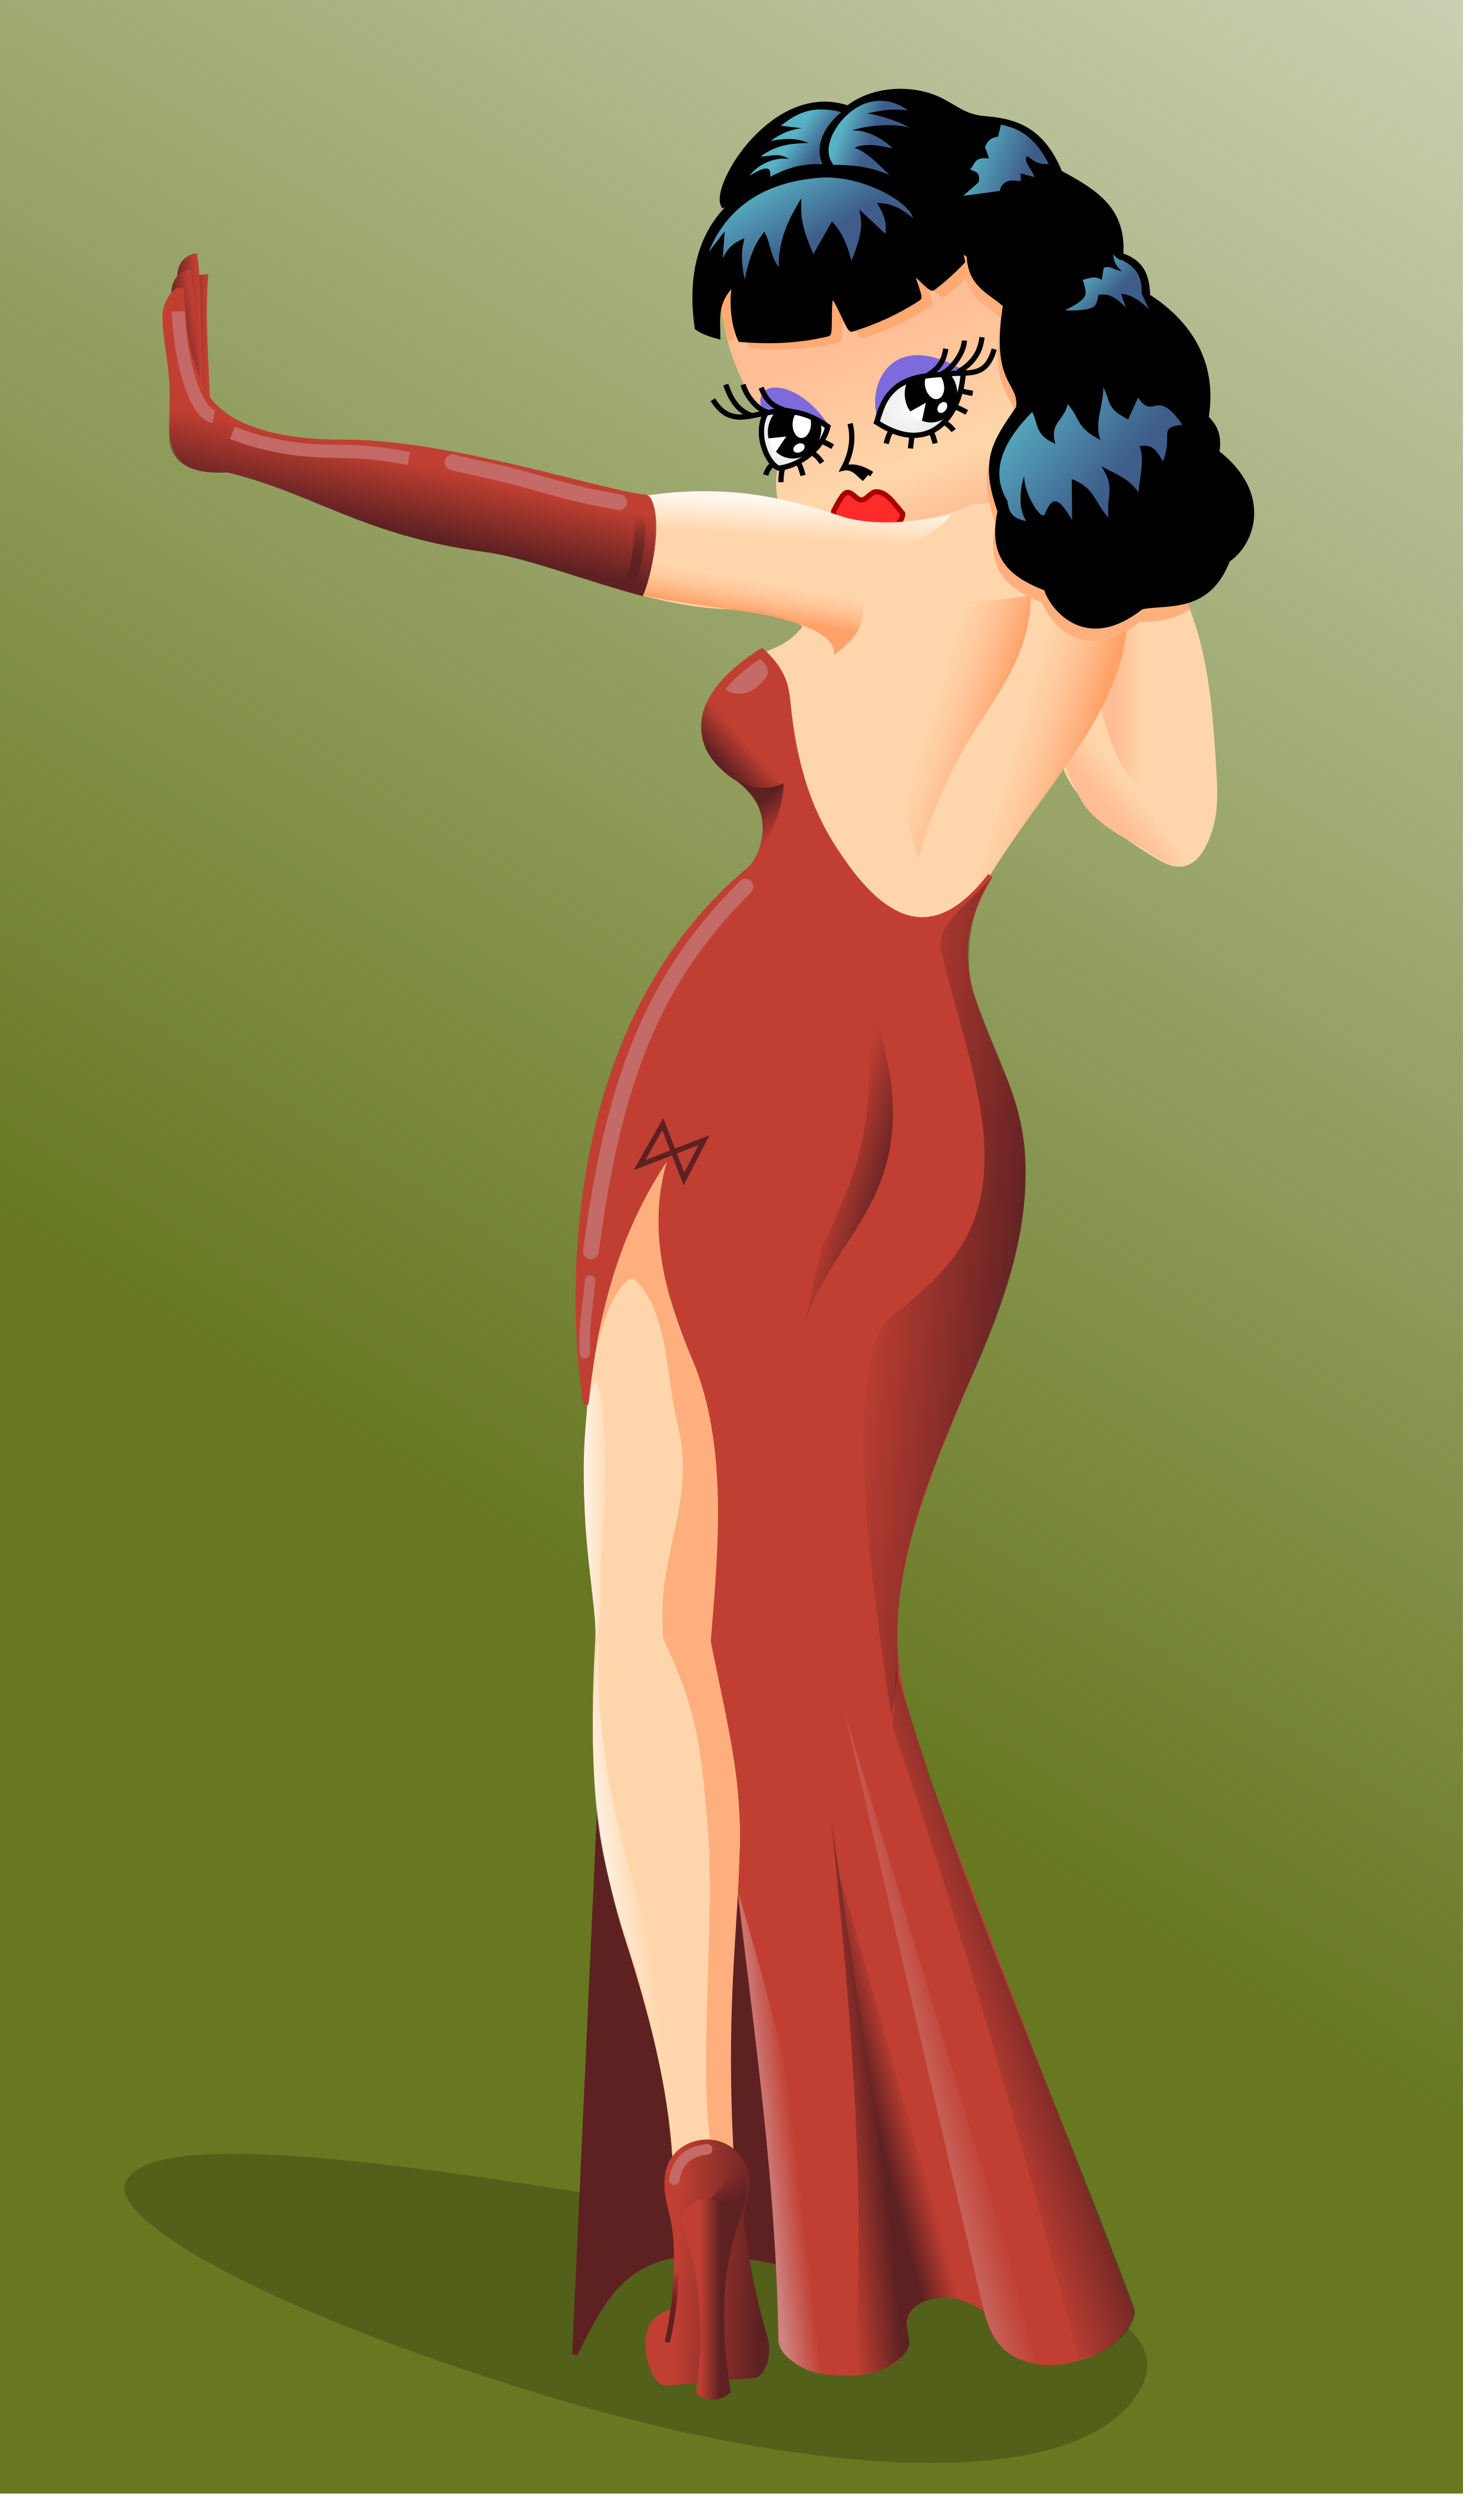 ﻿<?xml version="1.0" encoding="UTF-8" standalone="no"?>
<!-- Created with Inkscape (http://www.inkscape.org/) -->
<svg:svg
   xmlns:svg="http://www.w3.org/2000/svg"
   xmlns="http://www.w3.org/2000/svg"
   xmlns:xlink="http://www.w3.org/1999/xlink"
   xmlns:inkscape="http://www.inkscape.org/namespaces/inkscape"
   xmlns:dc="http://purl.org/dc/elements/1.1/"
   xmlns:cc="http://creativecommons.org/ns#"
   xmlns:rdf="http://www.w3.org/1999/02/22-rdf-syntax-ns#"
   version="1.0"
   width="100%"
   height="100%"
   viewBox="0 0 280 475" preserveAspectRatio="xMidYMid meet"
   id="svgDocument">
  <svg:defs
     id="defs4">
    <svg:linearGradient
       id="linearGradient3361">
      <svg:stop
         id="stop3363"
         style="stop-color:#677821;stop-opacity:1"
         offset="0" />
      <svg:stop
         id="stop3365"
         style="stop-color:#677821;stop-opacity:0"
         offset="1" />
    </svg:linearGradient>
    <svg:linearGradient
       id="linearGradient4010">
      <svg:stop
         id="stop4012"
         style="stop-color:#ffffff;stop-opacity:1"
         offset="0" />
      <svg:stop
         id="stop4014"
         style="stop-color:#e6e6e6;stop-opacity:1"
         offset="1" />
    </svg:linearGradient>
    <svg:linearGradient
       id="linearGradient3936">
      <svg:stop
         id="stop3938"
         style="stop-color:#3e5d8a;stop-opacity:1"
         offset="0" />
      <svg:stop
         id="stop3940"
         style="stop-color:#57b2c5;stop-opacity:1"
         offset="1" />
    </svg:linearGradient>
    <svg:linearGradient
       id="linearGradient3901">
      <svg:stop
         id="stop3903"
         style="stop-color:#ffbd94;stop-opacity:1"
         offset="0" />
      <svg:stop
         id="stop3909"
         style="stop-color:#ffd7ab;stop-opacity:1"
         offset="0.293" />
      <svg:stop
         id="stop3905"
         style="stop-color:#ffbd94;stop-opacity:1"
         offset="1" />
    </svg:linearGradient>
    <svg:linearGradient
       id="linearGradient3816">
      <svg:stop
         id="stop3818"
         style="stop-color:#fff7ef;stop-opacity:1"
         offset="0" />
      <svg:stop
         id="stop3820"
         style="stop-color:#fff7ef;stop-opacity:0"
         offset="1" />
    </svg:linearGradient>
    <svg:linearGradient
       id="linearGradient3796">
      <svg:stop
         id="stop3798"
         style="stop-color:#fff7ef;stop-opacity:1"
         offset="0" />
      <svg:stop
         id="stop3800"
         style="stop-color:#fff7ef;stop-opacity:0"
         offset="1" />
    </svg:linearGradient>
    <svg:linearGradient
       id="linearGradient3764">
      <svg:stop
         id="stop3766"
         style="stop-color:#5e2122;stop-opacity:1"
         offset="0" />
      <svg:stop
         id="stop3768"
         style="stop-color:#5e2122;stop-opacity:0"
         offset="1" />
    </svg:linearGradient>
    <svg:linearGradient
       id="linearGradient3746">
      <svg:stop
         id="stop3748"
         style="stop-color:#5e2122;stop-opacity:1"
         offset="0" />
      <svg:stop
         id="stop3750"
         style="stop-color:#000000;stop-opacity:0"
         offset="1" />
    </svg:linearGradient>
    <svg:linearGradient
       id="linearGradient3694">
      <svg:stop
         id="stop3696"
         style="stop-color:#5e2122;stop-opacity:1"
         offset="0" />
      <svg:stop
         id="stop3698"
         style="stop-color:#c03f32;stop-opacity:1"
         offset="1" />
    </svg:linearGradient>
    <svg:linearGradient
       id="linearGradient3618">
      <svg:stop
         id="stop3620"
         style="stop-color:#ffa269;stop-opacity:1"
         offset="0" />
      <svg:stop
         id="stop3622"
         style="stop-color:#ffbd94;stop-opacity:0"
         offset="1" />
    </svg:linearGradient>
    <svg:linearGradient
       id="linearGradient3610">
      <svg:stop
         id="stop3612"
         style="stop-color:#5e2122;stop-opacity:1"
         offset="0" />
      <svg:stop
         id="stop3614"
         style="stop-color:#5e2122;stop-opacity:0"
         offset="1" />
    </svg:linearGradient>
    <svg:linearGradient
       id="linearGradient3592">
      <svg:stop
         id="stop3594"
         style="stop-color:#5e2122;stop-opacity:1"
         offset="0" />
      <svg:stop
         id="stop3596"
         style="stop-color:#5e2122;stop-opacity:0"
         offset="1" />
    </svg:linearGradient>
    <svg:linearGradient
       id="linearGradient3584">
      <svg:stop
         id="stop3586"
         style="stop-color:#5e2122;stop-opacity:1"
         offset="0" />
      <svg:stop
         id="stop3588"
         style="stop-color:#5e2122;stop-opacity:0"
         offset="1" />
    </svg:linearGradient>
    <svg:linearGradient
       id="linearGradient3566">
      <svg:stop
         id="stop3568"
         style="stop-color:#5e2122;stop-opacity:1"
         offset="0" />
      <svg:stop
         id="stop3570"
         style="stop-color:#5e2122;stop-opacity:0"
         offset="1" />
    </svg:linearGradient>
    <svg:linearGradient
       id="linearGradient3494">
      <svg:stop
         id="stop3496"
         style="stop-color:#ffbd94;stop-opacity:1"
         offset="0" />
      <svg:stop
         id="stop3498"
         style="stop-color:#ffbd94;stop-opacity:0"
         offset="1" />
    </svg:linearGradient>
    <svg:linearGradient
       id="linearGradient3484">
      <svg:stop
         id="stop3486"
         style="stop-color:#ffbd94;stop-opacity:1"
         offset="0" />
      <svg:stop
         id="stop3488"
         style="stop-color:#ffbd94;stop-opacity:0"
         offset="1" />
    </svg:linearGradient>
    <svg:linearGradient
       id="linearGradient3395">
      <svg:stop
         id="stop3397"
         style="stop-color:#5e2122;stop-opacity:1"
         offset="0" />
      <svg:stop
         id="stop3399"
         style="stop-color:#5e2122;stop-opacity:0"
         offset="1" />
    </svg:linearGradient>
    <svg:linearGradient
       id="linearGradient3385">
      <svg:stop
         id="stop3387"
         style="stop-color:#5e2122;stop-opacity:1"
         offset="0" />
      <svg:stop
         id="stop3389"
         style="stop-color:#5e2122;stop-opacity:0"
         offset="1" />
    </svg:linearGradient>
    <svg:linearGradient
       id="linearGradient3367">
      <svg:stop
         id="stop3369"
         style="stop-color:#5e2122;stop-opacity:1"
         offset="0" />
      <svg:stop
         id="stop3371"
         style="stop-color:#5e2122;stop-opacity:0"
         offset="1" />
    </svg:linearGradient>
    <svg:linearGradient
       id="linearGradient3357">
      <svg:stop
         id="stop3359"
         style="stop-color:#fff7ef;stop-opacity:1"
         offset="0" />
      <svg:stop
         id="stop3361"
         style="stop-color:#fff7ef;stop-opacity:0"
         offset="1" />
    </svg:linearGradient>
    <svg:linearGradient
       id="linearGradient3325">
      <svg:stop
         id="stop3327"
         style="stop-color:#ce817f;stop-opacity:1"
         offset="0" />
      <svg:stop
         id="stop3329"
         style="stop-color:#ce817f;stop-opacity:0"
         offset="1" />
    </svg:linearGradient>
    <svg:linearGradient
       id="linearGradient3317">
      <svg:stop
         id="stop3319"
         style="stop-color:#5e2122;stop-opacity:1"
         offset="0" />
      <svg:stop
         id="stop3321"
         style="stop-color:#5e2122;stop-opacity:0"
         offset="1" />
    </svg:linearGradient>
    <svg:linearGradient
       id="linearGradient3309">
      <svg:stop
         id="stop3311"
         style="stop-color:#5e2122;stop-opacity:1"
         offset="0" />
      <svg:stop
         id="stop3313"
         style="stop-color:#5e2122;stop-opacity:0"
         offset="1" />
    </svg:linearGradient>
    <svg:linearGradient
       id="linearGradient3277">
      <svg:stop
         id="stop3279"
         style="stop-color:#ce817f;stop-opacity:1"
         offset="0" />
      <svg:stop
         id="stop3281"
         style="stop-color:#ce817f;stop-opacity:0"
         offset="1" />
    </svg:linearGradient>
    <svg:linearGradient
       x1="124.465"
       y1="430.204"
       x2="118.134"
       y2="429.472"
       id="linearGradient3283"
       xlink:href="#linearGradient3277"
       gradientUnits="userSpaceOnUse"
       gradientTransform="matrix(-1,0,0,1,272.087,0)" />
    <svg:linearGradient
       x1="103.707"
       y1="410.776"
       x2="112.689"
       y2="411.655"
       id="linearGradient3315"
       xlink:href="#linearGradient3309"
       gradientUnits="userSpaceOnUse"
       gradientTransform="matrix(-1,0,0,1,272.087,0)" />
    <svg:linearGradient
       x1="103.681"
       y1="416.008"
       x2="96.99"
       y2="414.25"
       id="linearGradient3323"
       xlink:href="#linearGradient3317"
       gradientUnits="userSpaceOnUse"
       gradientTransform="matrix(-1,0,0,1,272.087,0)" />
    <svg:linearGradient
       x1="104.084"
       y1="394.442"
       x2="91.046"
       y2="391.073"
       id="linearGradient3331"
       xlink:href="#linearGradient3325"
       gradientUnits="userSpaceOnUse"
       gradientTransform="matrix(-1,0,0,1,272.087,0)" />
    <svg:linearGradient
       x1="133.895"
       y1="126.048"
       x2="132.723"
       y2="119.42"
       id="linearGradient3347"
       xlink:href="#linearGradient3618"
       gradientUnits="userSpaceOnUse"
       gradientTransform="matrix(-1,0,0,1,272.087,0)" />
    <svg:linearGradient
       x1="122.468"
       y1="105.727"
       x2="122.908"
       y2="112.595"
       id="linearGradient3363"
       xlink:href="#linearGradient3357"
       gradientUnits="userSpaceOnUse"
       gradientTransform="matrix(-1,0,0,1,272.087,0)" />
    <svg:linearGradient
       x1="191.859"
       y1="112.06"
       x2="188.905"
       y2="99.022"
       id="linearGradient3373"
       xlink:href="#linearGradient3367"
       gradientUnits="userSpaceOnUse"
       gradientTransform="matrix(-1,0,0,1,272.087,0)" />
    <svg:linearGradient
       x1="134.57"
       y1="154.846"
       x2="129.807"
       y2="150.565"
       id="linearGradient3391"
       xlink:href="#linearGradient3385"
       gradientUnits="userSpaceOnUse"
       gradientTransform="matrix(-1,0,0,1,272.087,0)" />
    <svg:linearGradient
       x1="125.764"
       y1="162.597"
       x2="121.306"
       y2="168.187"
       id="linearGradient3401"
       xlink:href="#linearGradient3395"
       gradientUnits="userSpaceOnUse"
       gradientTransform="matrix(-1,0,0,1,272.087,0)" />
    <svg:filter
       id="filter3413">
      <svg:feGaussianBlur
         inkscape:collect="always"
         stdDeviation="0.362"
         id="feGaussianBlur3415" />
    </svg:filter>
    <svg:filter
       id="filter3428">
      <svg:feGaussianBlur
         inkscape:collect="always"
         stdDeviation="0.501"
         id="feGaussianBlur3430" />
    </svg:filter>
    <svg:linearGradient
       x1="58.671"
       y1="146.667"
       x2="53.177"
       y2="146.667"
       id="linearGradient3490"
       xlink:href="#linearGradient3484"
       gradientUnits="userSpaceOnUse"
       gradientTransform="matrix(-1,0,0,1,272.087,0)" />
    <svg:linearGradient
       x1="65.638"
       y1="157.916"
       x2="60.502"
       y2="153.663"
       id="linearGradient3500"
       xlink:href="#linearGradient3494"
       gradientUnits="userSpaceOnUse"
       gradientTransform="matrix(-1,0,0,1,272.087,0)" />
    <svg:filter
       id="filter3510"
       x="-0.101"
       width="1.202"
       y="-0.043"
       height="1.085">
      <svg:feGaussianBlur
         inkscape:collect="always"
         stdDeviation="0.888"
         id="feGaussianBlur3512" />
    </svg:filter>
    <svg:linearGradient
       x1="148.235"
       y1="117.385"
       x2="146.806"
       y2="108.407"
       id="linearGradient3572"
       xlink:href="#linearGradient3566"
       gradientUnits="userSpaceOnUse"
       gradientTransform="matrix(-1,0,0,1,270.934,-0.144)" />
    <svg:linearGradient
       x1="72.068"
       y1="381.276"
       x2="90.46"
       y2="387.209"
       id="linearGradient3590"
       xlink:href="#linearGradient3584"
       gradientUnits="userSpaceOnUse"
       gradientTransform="matrix(-1,0,0,1,272.087,0)" />
    <svg:linearGradient
       x1="76.132"
       y1="259.494"
       x2="106.563"
       y2="256.527"
       id="linearGradient3598"
       xlink:href="#linearGradient3592"
       gradientUnits="userSpaceOnUse"
       gradientTransform="matrix(-1,0,0,1,272.087,0)" />
    <svg:linearGradient
       x1="100.969"
       y1="240.203"
       x2="111.408"
       y2="237.237"
       id="linearGradient3616"
       xlink:href="#linearGradient3610"
       gradientUnits="userSpaceOnUse"
       gradientTransform="matrix(-1,0,0,1,272.087,-6.592)" />
    <svg:linearGradient
       x1="65.432"
       y1="157.551"
       x2="79.363"
       y2="153.441"
       id="linearGradient3624"
       xlink:href="#linearGradient3618"
       gradientUnits="userSpaceOnUse"
       gradientTransform="matrix(-1,0,0,1,272.087,0)" />
    <svg:linearGradient
       x1="81.45"
       y1="149.304"
       x2="94.305"
       y2="145.349"
       id="linearGradient3632"
       xlink:href="#linearGradient3618"
       gradientUnits="userSpaceOnUse" />
    <svg:filter
       id="filter3690"
       x="-0.433"
       width="1.865"
       y="-0.07"
       height="1.139">
      <svg:feGaussianBlur
         inkscape:collect="always"
         stdDeviation="0.458"
         id="feGaussianBlur3692" />
    </svg:filter>
    <svg:linearGradient
       x1="126.058"
       y1="442.246"
       x2="142.185"
       y2="441.669"
       id="linearGradient3710"
       xlink:href="#linearGradient3694"
       gradientUnits="userSpaceOnUse"
       gradientTransform="matrix(-1,0,0,1,272.087,0)" />
    <svg:linearGradient
       x1="126.058"
       y1="442.246"
       x2="142.185"
       y2="441.669"
       id="linearGradient3718"
       xlink:href="#linearGradient3694"
       gradientUnits="userSpaceOnUse"
       gradientTransform="matrix(-1,0,0,1,272.087,0)" />
    <svg:linearGradient
       x1="133.804"
       y1="447.282"
       x2="137.603"
       y2="447.282"
       id="linearGradient3734"
       xlink:href="#linearGradient3694"
       gradientUnits="userSpaceOnUse"
       gradientTransform="matrix(-1,0,0,1,272.087,0)" />
    <svg:linearGradient
       x1="133.804"
       y1="447.282"
       x2="137.603"
       y2="447.282"
       id="linearGradient3742"
       xlink:href="#linearGradient3694"
       gradientUnits="userSpaceOnUse"
       gradientTransform="matrix(-1,0,0,1,272.087,0)" />
    <svg:linearGradient
       x1="143.013"
       y1="451.118"
       x2="141.648"
       y2="442.036"
       id="linearGradient3752"
       xlink:href="#linearGradient3746"
       gradientUnits="userSpaceOnUse"
       gradientTransform="matrix(-1,0,0,1,272.087,0)" />
    <svg:linearGradient
       x1="130.267"
       y1="428.58"
       x2="132.04"
       y2="423.583"
       id="linearGradient3770"
       xlink:href="#linearGradient3764"
       gradientUnits="userSpaceOnUse"
       gradientTransform="matrix(-1,0,0,1,272.087,0)" />
    <svg:filter
       id="filter3774">
      <svg:feGaussianBlur
         inkscape:collect="always"
         stdDeviation="0.135"
         id="feGaussianBlur3776" />
    </svg:filter>
    <svg:linearGradient
       x1="158.016"
       y1="364.868"
       x2="149.003"
       y2="363.727"
       id="linearGradient3802"
       xlink:href="#linearGradient3796"
       gradientUnits="userSpaceOnUse"
       gradientTransform="matrix(-1,0,0,1,272.087,0)" />
    <svg:linearGradient
       x1="160.432"
       y1="300.128"
       x2="154.44"
       y2="300.128"
       id="linearGradient3822"
       xlink:href="#linearGradient3816"
       gradientUnits="userSpaceOnUse"
       gradientTransform="matrix(-1,0,0,1,272.087,0)" />
    <svg:linearGradient
       x1="97.306"
       y1="111.939"
       x2="111.288"
       y2="75.505"
       id="linearGradient3917"
       xlink:href="#linearGradient3901"
       gradientUnits="userSpaceOnUse"
       gradientTransform="matrix(-1,0,0,1,272.087,0)" />
    <svg:linearGradient
       x1="117.23"
       y1="55.227"
       x2="124.962"
       y2="42.69"
       id="linearGradient3950"
       xlink:href="#linearGradient3936"
       gradientUnits="userSpaceOnUse"
       gradientTransform="matrix(-1,0,0,1,272.279,1.474)" />
    <svg:linearGradient
       x1="59.31"
       y1="103.211"
       x2="79.148"
       y2="86.776"
       id="linearGradient3960"
       xlink:href="#linearGradient3936"
       gradientUnits="userSpaceOnUse"
       gradientTransform="matrix(-0.931,0,0,0.931,267.133,6.731)" />
    <svg:linearGradient
       x1="61.222"
       y1="69.528"
       x2="68.474"
       y2="62.88"
       id="linearGradient3972"
       xlink:href="#linearGradient3936"
       gradientUnits="userSpaceOnUse"
       gradientTransform="matrix(-0.799,0,0,0.799,260.748,12.487)" />
    <svg:linearGradient
       x1="75.006"
       y1="43.932"
       x2="88.34"
       y2="39.175"
       id="linearGradient3974"
       xlink:href="#linearGradient3936"
       gradientUnits="userSpaceOnUse"
       gradientTransform="matrix(-0.81,0,0,0.81,257.375,7.115)" />
    <svg:linearGradient
       x1="105.42"
       y1="36.909"
       x2="110.809"
       y2="34.794"
       id="linearGradient3986"
       xlink:href="#linearGradient3936"
       gradientUnits="userSpaceOnUse"
       gradientTransform="matrix(-1,0,0,1,272.087,0.769)" />
    <svg:linearGradient
       x1="115.794"
       y1="40.223"
       x2="120.254"
       y2="37.037"
       id="linearGradient3988"
       xlink:href="#linearGradient3936"
       gradientUnits="userSpaceOnUse"
       gradientTransform="matrix(-1,0,0,1,271.767,0.705)" />
    <svg:linearGradient
       x1="236.72"
       y1="73.668"
       x2="232.492"
       y2="73.668"
       id="linearGradient3998"
       xlink:href="#linearGradient3694"
       gradientUnits="userSpaceOnUse"
       gradientTransform="matrix(-1,0,0,1.132,273.087,-7.728)" />
    <svg:linearGradient
       x1="236.72"
       y1="73.668"
       x2="232.492"
       y2="73.668"
       id="linearGradient4002"
       xlink:href="#linearGradient3694"
       gradientUnits="userSpaceOnUse"
       gradientTransform="matrix(-1.148,5.6503668e-2,4.9179108e-2,0.999,302.449,-16.553)" />
    <svg:linearGradient
       x1="235.229"
       y1="74.041"
       x2="231.738"
       y2="73.678"
       id="linearGradient4006"
       xlink:href="#linearGradient3694"
       gradientUnits="userSpaceOnUse"
       gradientTransform="matrix(-1.148,5.6503668e-2,4.9179108e-2,0.999,301.342,-13.487)" />
    <svg:radialGradient
       cx="95.822"
       cy="87.24"
       r="8.733"
       fx="95.822"
       fy="87.24"
       id="radialGradient4016"
       xlink:href="#linearGradient4010"
       gradientUnits="userSpaceOnUse"
       gradientTransform="matrix(-1.165,0.493,0.289,0.683,262.674,-19.59)" />
    <svg:radialGradient
       cx="119.654"
       cy="93.677"
       r="6.808"
       fx="119.654"
       fy="93.677"
       id="radialGradient4024"
       xlink:href="#linearGradient4010"
       gradientUnits="userSpaceOnUse"
       gradientTransform="matrix(-1.165,0.43,0.319,0.866,261.959,-38.837)" />
    <svg:filter
       id="filter4026">
      <svg:feGaussianBlur
         inkscape:collect="always"
         stdDeviation="0.79"
         id="feGaussianBlur4028" />
    </svg:filter>
    <svg:filter
       id="filter4034"
       x="-0.088"
       width="1.175"
       y="-0.106"
       height="1.213">
      <svg:feGaussianBlur
         inkscape:collect="always"
         stdDeviation="0.291"
         id="feGaussianBlur4036" />
    </svg:filter>
    <svg:linearGradient
       x1="90.536"
       y1="297.468"
       x2="370.633"
       y2="-151.757"
       id="linearGradient3368"
       xlink:href="#linearGradient3361"
       gradientUnits="userSpaceOnUse" />
    <svg:filter
       id="filter3389"
       x="-0.063"
       width="1.125"
       y="-0.207"
       height="1.414">
      <svg:feGaussianBlur
         inkscape:collect="always"
         stdDeviation="5.063"
         id="feGaussianBlur3391" />
    </svg:filter>
  </svg:defs>
  <svg:g
     transform="scale(1)"
     id="layer1">
  <svg:g
     transform="translate(-1.392,-10.505)"
     id="layer1-a">
    <svg:rect
       width="278.094"
       height="473.764"
       ry="0"
       x="1.392"
       y="10.505"
       id="rect4038"
       style="opacity:1;fill:url(#linearGradient3368);fill-opacity:1;fill-rule:evenodd;stroke:none;stroke-width:2;stroke-linecap:round;stroke-linejoin:miter;stroke-miterlimit:4;stroke-dasharray:none;stroke-dashoffset:0;stroke-opacity:1" />
    <svg:path
       d="M 217.511,465.505 C 205.314,484.06 156.897,481.463 104.538,465.506 C 50.37,448.997 22.552,432.038 25.218,425.307 C 29.33,414.929 73.279,420.571 127.271,429.57 C 181.262,438.57 229.936,446.604 217.511,465.505 z"
       id="path3370"
       style="opacity:0.45;fill:#000000;fill-opacity:1;fill-rule:evenodd;stroke:none;stroke-width:0.8;stroke-linecap:round;stroke-linejoin:miter;marker:none;marker-start:none;marker-mid:none;marker-end:none;stroke-miterlimit:4;stroke-dashoffset:0;stroke-opacity:1;visibility:visible;display:inline;overflow:visible;filter:url(#filter3389);enable-background:accumulate" />
    <svg:path
       d="M 41.364,88.695 C 41.179,80.011 40.265,71.532 40.988,62.59 C 39.843,62.665 38.17,62.58 37.349,64.561 L 36.847,77.736 L 41.364,88.695 z"
       id="path3990"
       style="fill:url(#linearGradient3998);fill-opacity:1;fill-rule:evenodd;stroke:none;stroke-width:1px;stroke-linecap:butt;stroke-linejoin:miter;stroke-opacity:1" />
    <svg:path
       d="M 40.054,85.002 C 39.464,77.348 39.681,61.171 38.776,58.621 C 37.466,58.751 35.072,59.728 35.07,63.257 L 35.067,72.222 L 40.054,85.002 z"
       id="path4000"
       style="fill:url(#linearGradient4002);fill-opacity:1;fill-rule:evenodd;stroke:none;stroke-width:1px;stroke-linecap:butt;stroke-linejoin:miter;stroke-opacity:1" />
    <svg:path
       d="M 39.62,84.704 C 39.029,77.05 38.573,69.619 37.669,61.687 C 36.359,61.817 33.965,62.793 33.963,66.322 L 33.96,75.287 L 39.62,84.704 z"
       id="path4004"
       style="fill:url(#linearGradient4006);fill-opacity:1;fill-rule:evenodd;stroke:none;stroke-width:1px;stroke-linecap:butt;stroke-linejoin:miter;stroke-opacity:1" />
    <svg:path
       d="M 211.109,106.711 L 196.936,50.348 L 139.563,58.588 C 136.658,66.924 139.101,82.881 151.1,95.175 C 146.951,100.912 148.99,108.996 154.725,118.248 L 183.422,125.169 L 211.109,106.711 z"
       id="path2461"
       style="opacity:1;fill:url(#linearGradient3917);fill-opacity:1;fill-rule:evenodd;stroke:none;stroke-width:1px;stroke-linecap:butt;stroke-linejoin:miter;stroke-opacity:1" />
    <svg:path
       d="M 172.965,108.043 C 170.943,105.647 169.857,103.952 167.903,103.943 C 167.068,103.939 166.17,105.327 165.34,105.48 C 164.267,105.679 163.547,104.009 162.457,104.071 C 161.586,104.12 160.671,106.127 159.894,107.531 C 159.689,108.834 160.238,110.919 161.303,111.696 C 163.323,113.168 167.347,112.835 169.633,111.824 C 171.015,111.212 173.091,109.55 172.965,108.043 z"
       id="path3862"
       style="fill:#ff2a2a;fill-rule:evenodd;stroke:#aa0000;stroke-width:1px;stroke-linecap:butt;stroke-linejoin:miter;stroke-opacity:1" />
    <svg:path
       d="M 186.094,106.878 L 219.538,104.057 L 225.183,122.21 C 230.787,132.898 231.506,146.595 232.189,158.552 C 232.511,164.197 231.914,167.807 229.96,171.435 C 228.126,174.838 225.452,175.468 222.458,173.765 C 214.684,169.343 206.088,162.943 203.612,155.452 C 197.614,164.271 190.755,172.999 185.265,183.162 C 176.455,200.571 167.646,186.217 158.837,181.868 L 143.855,136.673 C 147.903,133.718 151.083,134.411 154.716,129.323 C 151.232,127.328 147.208,125.686 142.237,125.784 C 135.898,125.907 129.422,124.707 123.152,123.044 L 124.221,105.008 C 135.257,105.944 145.751,103.464 158.083,108.165 C 167.053,111.584 177.365,110.787 186.094,106.878 z"
       id="path2416"
       style="opacity:1;fill:#ffd6ab;fill-opacity:1;fill-rule:evenodd;stroke:#ffd6ab;stroke-width:1px;stroke-linecap:butt;stroke-linejoin:miter;stroke-opacity:1" />
    <svg:path
       d="M 182.158,108.233 C 176.256,109.703 167.086,110.472 161.777,108.707 C 149.611,104.662 139.052,102.634 125.008,104.55 L 126.619,111.289 C 138.241,109.938 149.494,112.849 161.338,115.391 C 168.262,116.877 179.059,112.902 182.158,108.233 z"
       id="path3239"
       style="fill:url(#linearGradient3363);fill-opacity:1;fill-rule:evenodd;stroke:none;stroke-width:1px;stroke-linecap:butt;stroke-linejoin:miter;stroke-opacity:1" />
    <svg:path
       d="M 215.672,127.536 L 218.47,124.767 L 218.324,159.485 C 214.46,157.906 212.21,151.219 210.657,144.737 C 212.799,140.826 215.231,133.754 215.672,127.536 z"
       id="path3482"
       style="fill:url(#linearGradient3490);fill-opacity:1;fill-rule:evenodd;stroke:none;stroke-width:1px;stroke-linecap:butt;stroke-linejoin:miter;stroke-opacity:1" />
    <svg:path
       d="M 120.894,233.257 L 110.655,457.828 C 118.905,441.305 123.905,431.595 164.921,444.518 L 135.569,234.963 L 120.894,233.257 z"
       id="path2457"
       style="fill:#5e2122;fill-opacity:1;fill-rule:evenodd;stroke:#5e2122;stroke-width:1px;stroke-linecap:butt;stroke-linejoin:miter;stroke-opacity:1" />
    <svg:path
       d="M 135.85,227.643 L 142.584,298.015 L 136.202,322.522 L 115.03,322.554 C 115.809,308.185 106.265,293.985 122.226,227.643 L 135.85,227.643 z"
       id="path2436"
       style="fill:#ffd6ab;fill-opacity:1;fill-rule:evenodd;stroke:#ffd6ab;stroke-width:1px;stroke-linecap:butt;stroke-linejoin:miter;stroke-opacity:1" />
    <svg:path
       d="M 159.873,135.021 C 160.674,130.422 150.278,127.981 146.029,127.184 C 141.262,126.289 130.651,125.227 123.689,123.595 L 125.74,116.343 C 133.944,119.765 143.308,120.236 151.523,120.225 C 157.522,120.217 162.093,120.495 165.44,124.693 C 165.737,128.875 164.788,131.349 159.873,135.021 z"
       id="path3237"
       style="fill:url(#linearGradient3347);fill-opacity:1;fill-rule:evenodd;stroke:none;stroke-width:1px;stroke-linecap:butt;stroke-linejoin:miter;stroke-opacity:1" />
    <svg:path
       d="M 123.152,123.044 C 126.552,114.628 126.018,106.121 124.221,105.008 C 116.234,104.33 86.823,94.403 66.465,94.536 C 56.992,94.598 43.731,92.742 39.878,84.478 C 37.089,78.498 36.314,74.671 35.888,65.647 C 34.463,65.323 32.693,68.637 32.792,70.334 C 32.783,76.326 34.435,79.838 34.106,88.143 C 34.001,90.802 33.785,92.747 34.591,95.1 C 36.096,99.491 40.169,99.914 44.644,99.699 C 60.956,103.626 70.709,111.609 93.661,114.646 C 101.556,115.691 112.028,120.095 123.152,123.044 z"
       id="path2418"
       style="fill:#c03f32;fill-opacity:1;fill-rule:evenodd;stroke:#c03f32;stroke-width:1px;stroke-linecap:butt;stroke-linejoin:miter;stroke-opacity:1" />
    <svg:path
       d="M 114.9,266.865 C 115.991,260.398 119.452,253.032 121.924,253.483 C 124.969,256.358 126.486,260.528 127.445,265.015 L 130.721,263.496 C 126.724,252.902 126.367,242.105 128.23,231.121 C 119.864,242.742 116.529,254.657 114.9,266.865 z"
       id="path3518"
       style="fill:#ffaf7d;fill-opacity:1;fill-rule:evenodd;stroke:none;stroke-width:1px;stroke-linecap:butt;stroke-linejoin:miter;stroke-opacity:1" />
    <svg:path
       d="M 123.591,123.777 C 126.991,115.361 126.018,106.121 124.221,105.008 C 116.234,104.33 86.823,94.403 66.465,94.536 C 56.992,94.598 43.731,92.742 39.878,84.478 C 37.089,78.498 36.314,74.671 35.888,65.647 C 34.463,65.323 32.693,68.637 32.792,70.334 C 32.783,76.326 34.435,79.838 34.106,88.143 C 34.001,90.802 33.052,93.187 33.859,95.54 C 35.364,99.93 40.169,100.5 44.644,100.285 C 60.956,104.212 70.562,112.341 93.514,115.379 C 101.409,116.423 112.468,120.827 123.591,123.777 z"
       id="path3365"
       style="fill:url(#linearGradient3373);fill-opacity:1;fill-rule:evenodd;stroke:none;stroke-width:1px;stroke-linecap:butt;stroke-linejoin:miter;stroke-opacity:1" />
    <svg:path
       d="M 152.978,105.919 C 160.553,104.605 163.639,103.632 172.291,101.242 C 176.343,100.123 180.773,99.321 184.671,98.349"
       transform="matrix(-1,0,0,1,272.087,0)"
       id="path3403"
       style="fill:#c46966;fill-opacity:1;fill-rule:evenodd;stroke:#c46a67;stroke-width:3;stroke-linecap:round;stroke-linejoin:miter;stroke-miterlimit:4;stroke-dasharray:none;stroke-opacity:1;filter:url(#filter3413)" />
    <svg:path
       d="M 192.981,97.6 C 197.892,96.714 201.328,96.279 205.189,96.278 C 212.737,96.276 218.967,95.626 226.517,92.747 M 236.814,69.657 C 236.496,78.3 233.798,88.957 230.048,89.657"
       transform="matrix(-1,0,0,1,272.087,0)"
       id="path3419"
       style="fill:none;fill-opacity:1;fill-rule:evenodd;stroke:#c46966;stroke-width:2.5;stroke-linecap:butt;stroke-linejoin:miter;stroke-miterlimit:4;stroke-dasharray:none;stroke-opacity:1;filter:url(#filter3428)" />
    <svg:path
       d="M 74.755,123.602 C 74.723,133.143 79.53,140.338 84.966,148.645 C 89.473,155.532 93.713,164.674 96.1,173.622 L 98.59,165.638 C 97.647,158.436 97.709,151.463 94.195,144.983 C 90.857,138.825 91.802,130.675 91.998,124.327 C 87.607,125.655 78.031,124.132 74.755,123.602 z"
       transform="matrix(-1,0,0,1,272.087,0)"
       id="path3454"
       style="fill:url(#linearGradient3632);fill-opacity:1;fill-rule:evenodd;stroke:none;stroke-width:1px;stroke-linecap:butt;stroke-linejoin:miter;stroke-opacity:1;filter:url(#filter3510)" />
    <svg:path
       d="M 215.687,128.136 C 215.159,146.986 196.697,163.12 185.802,183.217 L 201.331,126.817 L 215.687,128.136 z"
       id="path3464"
       style="fill:url(#linearGradient3624);fill-opacity:1;fill-rule:evenodd;stroke:none;stroke-width:1px;stroke-linecap:butt;stroke-linejoin:miter;stroke-opacity:1" />
    <svg:path
       d="M 208.509,149.231 L 226.527,174.135 C 225.063,175.074 223.598,175.002 222.133,173.988 C 217.865,170.812 212.83,169.147 208.809,165.043 C 206.719,162.91 205.1,159.22 203.968,156.263 L 208.509,149.231 z"
       id="path3492"
       style="fill:url(#linearGradient3500);fill-opacity:1;fill-rule:evenodd;stroke:none;stroke-width:1px;stroke-linecap:butt;stroke-linejoin:miter;stroke-opacity:1" />
    <svg:path
       d="M 159.393,43.759 C 163.944,43.496 183.621,47.573 186.348,61.338 C 184.561,63.229 182.675,64.906 180.724,66.39 C 180.235,66.762 177.398,63.167 176.901,63.514 C 176.491,63.802 178.423,68.036 178.008,68.308 C 173.894,70.998 169.566,72.911 165.306,74.218 C 164.763,74.385 162.418,67.803 161.544,67.95 C 160.69,68.094 161.307,74.967 160.783,75.093 C 154.588,76.583 148.84,76.558 144.142,76.151 C 142.765,73.274 142.331,68.017 143.29,65.074 C 139.044,68.736 140.419,71.793 140.412,75.116 C 134.215,57.575 146.003,45.93 159.393,43.759 z"
       id="path3919"
       style="opacity:1;fill:#ffa973;fill-opacity:1;fill-rule:evenodd;stroke:#ffa973;stroke-width:1px;stroke-linecap:butt;stroke-linejoin:miter;stroke-opacity:1" />
    <svg:path
       d="M 157.383,42.584 C 165.742,42.321 181.611,46.399 184.337,60.163 C 182.55,62.054 180.664,63.732 178.713,65.216 C 178.224,65.587 175.387,61.992 174.891,62.34 C 174.481,62.627 176.412,66.861 175.997,67.133 C 171.883,69.823 167.556,71.736 163.295,73.043 C 162.752,73.21 160.407,66.628 159.533,66.775 C 158.679,66.919 159.296,73.793 158.772,73.919 C 152.578,75.408 146.829,75.384 142.131,74.977 C 140.755,72.099 140.32,66.842 141.28,63.9 C 137.033,67.561 137.832,71.05 137.825,74.373 C 136.092,73.922 134.761,73.362 133.944,72.761 C 130.38,47.94 149.778,42.822 157.383,42.584 z"
       id="path3516"
       style="opacity:1;fill:#000000;fill-opacity:1;fill-rule:evenodd;stroke:#000000;stroke-width:1px;stroke-linecap:butt;stroke-linejoin:miter;stroke-opacity:1" />
    <svg:path
       d="M 127.368,264.406 C 128.397,269.492 128.967,276.111 130.07,280.489 C 134.152,296.69 125.681,305.765 127.559,322.532 L 136.522,322.474 C 137.717,304.192 142.427,284.73 130.721,263.496 L 127.368,264.406 z"
       id="path3538"
       style="fill:#ffaf7d;fill-opacity:1;fill-rule:evenodd;stroke:none;stroke-width:1px;stroke-linecap:butt;stroke-linejoin:miter;stroke-opacity:1" />
    <svg:path
       d="M 189.656,176.858 C 179.338,190.223 170.135,186.361 161.69,174.327 C 158.162,169.299 153.3,161.766 151.426,146.441 C 150.832,141.585 151.168,138.863 146.234,134.175 C 131.827,143.245 132.876,152.711 141.338,158.248 C 150.321,164.126 146.36,173.619 143.786,175.765 C 105.341,207.818 110.752,265.634 112.778,277.355 C 114.607,258.967 119.106,242.612 129.754,228.032 C 124.294,242.118 127.984,255.749 133.404,268.467 C 140.563,285.267 138.269,306.394 136.971,322.71 C 140.462,368.361 149.014,409.376 149.966,455.356 C 151.868,464.15 175.587,463.147 173.451,453.873 C 172.166,447.13 180.643,443.606 189.025,449.423 C 191.781,467.278 219.452,457.466 215.724,447.94 L 177.599,348.563 C 173.953,334.875 166.54,324.664 176.418,295.166 C 185.553,267.886 203.579,241.769 191.992,215.071 C 185.932,199.557 180.689,191.59 189.656,176.858 z"
       id="path2455"
       style="opacity:1;fill:#c03f32;fill-opacity:1;fill-rule:evenodd;stroke:#c03f32;stroke-width:1px;stroke-linecap:butt;stroke-linejoin:miter;stroke-opacity:1" />
    <svg:path
       d="M 171.666,327.44 C 183.438,368.166 201.3,406.798 216.969,449.029 C 218.01,451.835 212.635,458.265 206.348,458.515 C 195.787,417.88 184.63,378.053 171.08,338.793 L 171.666,327.44 z"
       id="path3233"
       style="opacity:1;fill:url(#linearGradient3590);fill-opacity:1;fill-rule:evenodd;stroke:none;stroke-width:1px;stroke-linecap:butt;stroke-linejoin:miter;stroke-opacity:1" />
    <svg:path
       d="M 161.997,336.01 L 188.366,449.396 C 190.353,457.052 193.981,458.95 199.353,459.76 L 161.997,336.01 z"
       id="path3235"
       style="fill:url(#linearGradient3331);fill-opacity:1;fill-rule:evenodd;stroke:none;stroke-width:1px;stroke-linecap:butt;stroke-linejoin:miter;stroke-opacity:1" />
    <svg:path
       d="M 160.887,366.3 L 173.794,453.704 C 173.34,450.767 174.362,446.366 183.788,447.071 L 160.887,366.3 z"
       id="path3243"
       style="fill:url(#linearGradient3323);fill-opacity:1;fill-rule:evenodd;stroke:none;stroke-width:1px;stroke-linecap:butt;stroke-linejoin:miter;stroke-opacity:1" />
    <svg:path
       d="M 157.567,461.7 C 158.321,430.773 150.404,399.333 141.73,369.996 C 145.231,401.344 148.885,425.193 149.359,455.216 C 149.413,458.609 155.882,461.643 157.567,461.7 z"
       id="path3247"
       style="fill:url(#linearGradient3283);fill-opacity:1;fill-rule:evenodd;stroke:none;stroke-width:1px;stroke-linecap:butt;stroke-linejoin:miter;stroke-opacity:1" />
    <svg:path
       d="M 159.398,356.372 L 174.217,455.311 C 174.618,457.992 168.856,462.254 163.637,461.519 C 166.265,427.28 162.965,391.177 159.398,356.372 z"
       id="path3245"
       style="fill:url(#linearGradient3315);fill-opacity:1;fill-rule:evenodd;stroke:none;stroke-width:1px;stroke-linecap:butt;stroke-linejoin:miter;stroke-opacity:1" />
    <svg:path
       d="M 122.805,107.237 C 123.693,110.538 122.475,118.935 120.755,121.73"
       id="path3564"
       style="fill:none;fill-opacity:1;fill-rule:evenodd;stroke:url(#linearGradient3572);stroke-width:2;stroke-linecap:butt;stroke-linejoin:miter;stroke-miterlimit:4;stroke-dasharray:none;stroke-opacity:1" />
    <svg:path
       d="M 135.228,227.113 L 131.398,234.508 L 127.378,224.08 L 122.941,231.891 L 135.228,227.113 z"
       id="path2459"
       style="fill:none;fill-rule:evenodd;stroke:#5e2122;stroke-width:1px;stroke-linecap:butt;stroke-linejoin:miter;stroke-opacity:1" />
    <svg:path
       d="M 125.974,134.409 C 124.889,135.373 124.493,135.75 124.568,137.4 C 125.334,138.866 127.26,140.599 128.809,140.882 C 130.358,141.166 131.892,140.88 132.552,140.147 C 131.06,137.992 127.931,135.682 125.974,134.409 z"
       transform="matrix(-1,0,0,1,271.871,1.298)"
       id="path3432"
       style="fill:#c46a67;fill-opacity:1;fill-rule:evenodd;stroke:none;stroke-width:1px;stroke-linecap:butt;stroke-linejoin:miter;stroke-opacity:1;filter:url(#filter4034)" />
    <svg:path
       d="M 151.376,158.899 C 146.559,161.317 142.24,160.582 137.753,155.938 C 131.872,149.853 135.644,141.498 139.461,139.058 C 140.219,151.583 144.265,154.015 151.376,158.899 z"
       id="path3375"
       style="fill:url(#linearGradient3391);fill-opacity:1;fill-rule:evenodd;stroke:none;stroke-width:1px;stroke-linecap:butt;stroke-linejoin:miter;stroke-opacity:1" />
    <svg:path
       d="M 138.975,156.976 C 142.761,160.441 146.589,160.889 150.376,159.336 C 150.084,164.679 148.078,169.123 145.26,173.14 C 148.326,164.152 144.288,160.923 138.975,156.976 z"
       id="path3393"
       style="fill:url(#linearGradient3401);fill-opacity:1;fill-rule:evenodd;stroke:none;stroke-width:1px;stroke-linecap:butt;stroke-linejoin:miter;stroke-opacity:1" />
    <svg:path
       d="M 135.85,322.522 C 138.742,336.842 142.745,350.982 141.202,366.313 C 139.465,383.575 138.978,401.899 140.229,419.678 L 129.729,420.855 C 129.02,407.232 125.128,392.491 120.767,378.963 C 114.329,358.996 113.962,341.929 115.012,322.554 L 135.85,322.522 z"
       id="path3251"
       style="fill:#ffd6ab;fill-opacity:1;fill-rule:evenodd;stroke:#ffd6ab;stroke-width:1px;stroke-linecap:butt;stroke-linejoin:miter;stroke-opacity:1" />
    <svg:path
       d="M 127.559,322.093 C 134.451,336.436 134.708,344.611 135.783,356.028 C 137.494,374.201 134.187,402.169 136.366,416.876 L 140.797,418.885 C 139.041,384.81 143.019,370.944 141.708,351.831 C 141.092,342.856 138.147,330.92 136.405,321.859 L 127.559,322.093 z"
       id="path3528"
       style="fill:#ffaf7d;fill-opacity:1;fill-rule:evenodd;stroke:none;stroke-width:1px;stroke-linecap:butt;stroke-linejoin:miter;stroke-opacity:1" />
    <svg:path
       d="M 142.408,421.325 C 138.956,415.844 132.364,416.96 129.746,420.304 C 127.802,422.788 127.846,426.285 128.929,430.311 C 130.636,436.649 129.996,443.109 129.338,449.508 C 126.892,450.479 125.319,451.668 125.049,453.184 C 123.645,456.247 125.659,463.69 128.264,463.266 L 145.063,461.761 C 147.151,460.547 147.389,456.688 146.901,455.022 C 144.181,445.734 143.296,439.911 142.204,431.741 C 142.814,428.269 144.4,424.489 142.408,421.325 z"
       id="path2440"
       style="fill:url(#linearGradient3710);fill-opacity:1;fill-rule:evenodd;stroke:url(#linearGradient3718);stroke-width:1px;stroke-linecap:butt;stroke-linejoin:miter;stroke-opacity:1" />
    <svg:path
       d="M 141.387,432.558 C 137.392,443.653 138.316,455.566 139.753,464.824 C 137.915,466.408 136.077,466.159 134.239,465.028 C 135.857,453.728 135.065,442.224 131.38,432.966 C 132.197,427.198 139.957,427.281 141.387,432.558 z"
       id="path2438"
       style="fill:url(#linearGradient3734);fill-opacity:1;fill-rule:evenodd;stroke:url(#linearGradient3742);stroke-width:1px;stroke-linecap:butt;stroke-linejoin:miter;stroke-opacity:1" />
    <svg:path
       d="M 190.162,176.909 C 184.816,184.11 185.043,194.944 186.321,198.731 C 191.875,215.18 197.351,220.731 196.195,237.571 C 195.292,250.835 189.944,263.652 184.735,275.132 C 176.983,293.371 170.531,309.336 172.225,327.574 L 170.843,336.466 C 167.519,314.717 160.638,269.144 171.059,260.501 C 175.099,257.15 180.855,252.89 184.588,246.444 C 193.773,230.581 184.649,209.935 180.392,191.465 C 179.183,186.217 184.508,183.29 190.162,176.909 z"
       id="path3574"
       style="fill:url(#linearGradient3598);fill-opacity:1;fill-rule:evenodd;stroke:none;stroke-width:1px;stroke-linecap:butt;stroke-linejoin:miter;stroke-opacity:1" />
    <svg:path
       d="M 168.26,205.265 C 178.13,237.143 159.69,244.357 154.416,261.958 L 157.383,248.114 C 162.599,236.672 168.397,225.877 165.952,205.924 L 168.26,205.265 z"
       id="path3600"
       style="fill:url(#linearGradient3616);fill-opacity:1;fill-rule:evenodd;stroke:none;stroke-width:1px;stroke-linecap:butt;stroke-linejoin:miter;stroke-opacity:1" />
    <svg:path
       d="M 128.991,178.962 C 146.811,196.724 154.082,215.973 158.368,248.258"
       transform="matrix(-1,0,0,1,272.087,0)"
       id="path3634"
       style="fill:none;fill-opacity:1;fill-rule:evenodd;stroke:#c46a67;stroke-width:3;stroke-linecap:round;stroke-linejoin:miter;stroke-miterlimit:4;stroke-dasharray:none;stroke-opacity:1;filter:url(#filter4026)" />
    <svg:path
       d="M 158.515,253.827 C 159.128,260.285 159.705,262.041 159.531,267.598"
       transform="matrix(-1,0,0,1,272.087,0)"
       id="path3648"
       style="fill:#fdfffe;fill-opacity:1;fill-rule:evenodd;stroke:#c46764;stroke-width:2;stroke-linecap:round;stroke-linejoin:miter;stroke-miterlimit:4;stroke-dasharray:none;stroke-opacity:1;filter:url(#filter3690)" />
    <svg:path
       d="M 129.939,440.378 C 129.884,445.598 129.416,450.679 128.209,455.515"
       id="path3744"
       style="fill:none;fill-rule:evenodd;stroke:url(#linearGradient3752);stroke-width:1px;stroke-linecap:butt;stroke-linejoin:miter;stroke-opacity:1" />
    <svg:path
       d="M 141.569,420.018 C 141.003,423.242 138.468,426.237 136.451,428.252 C 137.45,428.338 141.024,429.82 141.953,432.657 C 143.831,427.099 143.946,424.103 141.569,420.018 z"
       id="path3754"
       style="fill:url(#linearGradient3770);fill-opacity:1;fill-rule:evenodd;stroke:none;stroke-width:1px;stroke-linecap:butt;stroke-linejoin:miter;stroke-opacity:1" />
    <svg:path
       d="M 136.275,418.875 C 140.402,419.233 142.048,421.689 142.517,424.647"
       transform="matrix(-1,0,0,1,272.087,0)"
       id="path3772"
       style="fill:none;fill-opacity:1;fill-rule:evenodd;stroke:#c46a67;stroke-width:2;stroke-linecap:round;stroke-linejoin:miter;stroke-miterlimit:4;stroke-dasharray:none;stroke-opacity:1;filter:url(#filter3774)" />
    <svg:path
       d="M 131.958,417.672 C 130.431,405.663 129.453,394.151 126.119,383.288 C 121.279,365.671 114.396,347.722 115.222,322.739 L 114.84,322.851 C 112.003,360.674 118.061,369.848 123.764,389.127 C 126.591,398.683 128.279,410.035 129.026,419.858 C 129.803,418.336 130.937,418.179 131.958,417.672 z"
       id="path3786"
       style="fill:url(#linearGradient3802);fill-opacity:1;fill-rule:evenodd;stroke:none;stroke-width:1px;stroke-linecap:butt;stroke-linejoin:miter;stroke-opacity:1" />
    <svg:path
       d="M 113.083,277.984 C 111.153,293.196 113.491,307.164 114.846,322.272 L 115.676,314.493 C 115.369,305.089 116.434,298.879 116.506,289.393 C 116.533,285.946 115.605,263.708 113.083,277.984 z"
       id="path3806"
       style="fill:url(#linearGradient3822);fill-opacity:1;fill-rule:evenodd;stroke:none;stroke-width:1px;stroke-linecap:butt;stroke-linejoin:miter;stroke-opacity:1" />
    <svg:path
       d="M 162.985,90.984 C 163.679,93.771 163.246,96.622 161.768,99.41 C 163.778,98.915 165.473,99.552 167.102,100.579"
       id="path3826"
       style="fill:none;fill-rule:evenodd;stroke:#000000;stroke-width:1px;stroke-linecap:butt;stroke-linejoin:miter;stroke-opacity:1" />
    <svg:path
       d="M 162.103,98.919 C 163.277,98.808 163.673,98.832 164.403,99.319 C 165.133,99.806 165.71,100.186 166.403,100.781 L 165.403,101.906 C 164.634,101.247 164.107,100.657 163.59,100.312 C 163.074,99.968 162.602,99.822 161.715,99.906 L 162.103,98.919 z"
       id="path3828"
       style="fill:#000000;fill-opacity:1;fill-rule:evenodd;stroke:none;stroke-width:1.5;stroke-linecap:butt;stroke-linejoin:miter;stroke-miterlimit:4;stroke-dasharray:none;stroke-opacity:1" />
    <svg:path
       d="M 184.498,81.261 C 184.081,89.265 178.279,97.448 168.031,90.744 C 169.748,86.065 169.841,81.488 184.498,81.261 z"
       id="path3832"
       style="opacity:1;fill:url(#radialGradient4016);fill-opacity:1;fill-rule:evenodd;stroke:#000000;stroke-width:1px;stroke-linecap:butt;stroke-linejoin:miter;stroke-opacity:1" />
    <svg:path
       d="M 97.969,87.86 C 97.969,89.662 96.391,91.122 94.445,91.122 C 92.498,91.122 90.921,89.662 90.921,87.86 C 90.921,86.059 92.498,84.598 94.445,84.598 C 96.391,84.598 97.969,86.059 97.969,87.86 z"
       transform="matrix(-1.418,0,0,1.67,312.287,-61.398)"
       id="path3834"
       style="opacity:1;fill:#000000;fill-opacity:1;fill-rule:evenodd;stroke:none;stroke-width:1.5;stroke-linecap:round;stroke-linejoin:miter;stroke-miterlimit:4;stroke-dasharray:none;stroke-dashoffset:0;stroke-opacity:1" />
    <svg:path
       d="M 97.969,87.86 C 97.969,89.662 96.391,91.122 94.445,91.122 C 92.498,91.122 90.921,89.662 90.921,87.86 C 90.921,86.059 92.498,84.598 94.445,84.598 C 96.391,84.598 97.969,86.059 97.969,87.86 z"
       transform="matrix(-0.466,0.211,0.256,0.769,200.55,-3.763)"
       id="path3838"
       style="opacity:1;fill:#ffffff;fill-opacity:1;fill-rule:evenodd;stroke:none;stroke-width:1.5;stroke-linecap:round;stroke-linejoin:miter;stroke-miterlimit:4;stroke-dasharray:none;stroke-dashoffset:0;stroke-opacity:1" />
    <svg:path
       d="M 184.626,80.876 C 170.559,72.664 166.163,83.956 168.223,89.975 C 171.683,80.543 175.857,82.073 184.626,80.876 z"
       id="path3830"
       style="fill:#7d6adc;fill-opacity:1;fill-rule:evenodd;stroke:none;stroke-width:1px;stroke-linecap:butt;stroke-linejoin:miter;stroke-opacity:1" />
    <svg:path
       d="M 190.377,76.84 C 188.75,82.471 185.568,81.061 181.407,81.549 C 177.418,82.016 170.227,81.372 168.143,90.487"
       id="path3824"
       style="fill:none;fill-rule:evenodd;stroke:#000000;stroke-width:1px;stroke-linecap:butt;stroke-linejoin:miter;stroke-opacity:1" />
    <svg:path
       d="M 176.646,90.442 L 177.386,87.027 L 174.367,88.715 C 174.668,89.427 175.278,90.083 176.646,90.442 z"
       id="path3836"
       style="fill:#ffffff;fill-rule:evenodd;stroke:none;stroke-width:1px;stroke-linecap:butt;stroke-linejoin:miter;stroke-opacity:1" />
    <svg:path
       d="M 97.969,87.86 C 97.969,89.662 96.391,91.122 94.445,91.122 C 92.498,91.122 90.921,89.662 90.921,87.86 C 90.921,86.059 92.498,84.598 94.445,84.598 C 96.391,84.598 97.969,86.059 97.969,87.86 z"
       transform="matrix(-0.204,-0.11,-0.183,0.297,215.862,72.219)"
       id="path3840"
       style="opacity:1;fill:#ffffff;fill-opacity:1;fill-rule:evenodd;stroke:none;stroke-width:1.5;stroke-linecap:round;stroke-linejoin:miter;stroke-miterlimit:4;stroke-dasharray:none;stroke-dashoffset:0;stroke-opacity:1" />
    <svg:path
       d="M 177.77,81.773 C 179.832,80.499 180.775,79.27 181.166,76.775 M 184.706,75.206 C 184.613,77.874 181.845,81.044 180.397,81.517 M 183.537,81.197 C 186.034,79.658 187.726,77.758 188.054,74.581"
       id="path3842"
       style="fill:none;fill-rule:evenodd;stroke:#000000;stroke-width:1px;stroke-linecap:butt;stroke-linejoin:miter;stroke-opacity:1" />
    <svg:path
       d="M 184.242,84.785 C 184.947,85.041 186.292,85.233 186.292,85.233"
       id="path3844"
       style="fill:none;fill-rule:evenodd;stroke:#000000;stroke-width:1px;stroke-linecap:butt;stroke-linejoin:miter;stroke-opacity:1" />
    <svg:path
       d="M 183.185,87.892 C 183.889,88.149 185.171,88.853 185.171,88.853"
       id="path3846"
       style="fill:none;fill-rule:evenodd;stroke:#000000;stroke-width:1px;stroke-linecap:butt;stroke-linejoin:miter;stroke-opacity:1" />
    <svg:path
       d="M 181.134,90.968 C 181.839,91.224 182.672,92.313 182.672,92.313"
       id="path3848"
       style="fill:none;fill-rule:evenodd;stroke:#000000;stroke-width:1px;stroke-linecap:butt;stroke-linejoin:miter;stroke-opacity:1" />
    <svg:path
       d="M 178.315,92.506 C 178.764,93.082 179.148,94.748 179.148,94.748"
       id="path3850"
       style="fill:none;fill-rule:evenodd;stroke:#000000;stroke-width:1px;stroke-linecap:butt;stroke-linejoin:miter;stroke-opacity:1" />
    <svg:path
       d="M 174.791,93.403 C 174.599,93.979 174.471,95.709 174.471,95.709"
       id="path3856"
       style="fill:none;fill-rule:evenodd;stroke:#000000;stroke-width:1px;stroke-linecap:butt;stroke-linejoin:miter;stroke-opacity:1" />
    <svg:path
       d="M 170.754,92.538 C 170.242,93.05 169.857,94.78 169.857,94.78"
       id="path3858"
       style="fill:none;fill-rule:evenodd;stroke:#000000;stroke-width:1px;stroke-linecap:butt;stroke-linejoin:miter;stroke-opacity:1" />
    <svg:path
       d="M 158.74,91.641 C 152.411,86.43 147.849,87.939 147.143,88.693 C 144.574,92.947 147.439,98.841 149.45,99.458 C 152.854,99.071 157.512,96.308 158.74,91.641 z"
       id="path3860"
       style="fill:url(#radialGradient4024);fill-opacity:1;fill-rule:evenodd;stroke:#000000;stroke-width:1px;stroke-linecap:butt;stroke-linejoin:miter;stroke-opacity:1" />
    <svg:path
       d="M 97.969,87.86 C 97.969,89.662 96.391,91.122 94.445,91.122 C 92.498,91.122 90.921,89.662 90.921,87.86 C 90.921,86.059 92.498,84.598 94.445,84.598 C 96.391,84.598 97.969,86.059 97.969,87.86 z"
       transform="matrix(-1.283,-0.605,-0.712,1.51,336.167,16.725)"
       id="path3866"
       style="opacity:1;fill:#000000;fill-opacity:1;fill-rule:evenodd;stroke:none;stroke-width:1.5;stroke-linecap:round;stroke-linejoin:miter;stroke-miterlimit:4;stroke-dasharray:none;stroke-dashoffset:0;stroke-opacity:1" />
    <svg:path
       d="M 97.969,87.86 C 97.969,89.662 96.391,91.122 94.445,91.122 C 92.498,91.122 90.921,89.662 90.921,87.86 C 90.921,86.059 92.498,84.598 94.445,84.598 C 96.391,84.598 97.969,86.059 97.969,87.86 z"
       transform="matrix(-0.495,-4.0842641e-2,-4.934752e-2,0.823,204.891,22.581)"
       id="path3868"
       style="opacity:1;fill:#ffffff;fill-opacity:1;fill-rule:evenodd;stroke:none;stroke-width:1.5;stroke-linecap:round;stroke-linejoin:miter;stroke-miterlimit:4;stroke-dasharray:none;stroke-dashoffset:0;stroke-opacity:1" />
    <svg:path
       d="M 148.842,96.394 L 150.849,93.442 L 147.46,93.797 C 147.785,95.235 148.281,95.901 148.842,96.394 z"
       id="path3870"
       style="fill:#ffffff;fill-rule:evenodd;stroke:none;stroke-width:1px;stroke-linecap:butt;stroke-linejoin:miter;stroke-opacity:1" />
    <svg:path
       d="M 97.969,87.86 C 97.969,89.662 96.391,91.122 94.445,91.122 C 92.498,91.122 90.921,89.662 90.921,87.86 C 90.921,86.059 92.498,84.598 94.445,84.598 C 96.391,84.598 97.969,86.059 97.969,87.86 z"
       transform="matrix(-0.131,-0.191,-0.299,0.18,191.912,97.854)"
       id="path3872"
       style="opacity:1;fill:#ffffff;fill-opacity:1;fill-rule:evenodd;stroke:none;stroke-width:1.5;stroke-linecap:round;stroke-linejoin:miter;stroke-miterlimit:4;stroke-dasharray:none;stroke-dashoffset:0;stroke-opacity:1" />
    <svg:path
       d="M 158.997,91.448 C 152.927,81.961 143.368,82.218 146.566,89.206 C 150.432,86.015 155.131,89.647 158.997,91.448 z"
       id="path3864"
       style="fill:#7e6adc;fill-opacity:1;fill-rule:evenodd;stroke:none;stroke-width:1px;stroke-linecap:butt;stroke-linejoin:miter;stroke-opacity:1" />
    <svg:path
       d="M 159.061,91.769 C 147.997,83.658 142.188,94.797 136.891,86.451"
       id="path3874"
       style="fill:none;fill-rule:evenodd;stroke:#000000;stroke-width:1px;stroke-linecap:butt;stroke-linejoin:miter;stroke-opacity:1" />
    <svg:path
       d="M 150.357,88.353 C 148.053,87.601 147.039,86.501 146.07,84.17 M 142.635,83.565 C 143.356,86.136 145.841,88.67 147.359,88.788 M 144.489,89.538 C 141.699,88.632 140.41,86.583 139.341,83.574"
       id="path3876"
       style="fill:none;fill-rule:evenodd;stroke:#000000;stroke-width:1px;stroke-linecap:butt;stroke-linejoin:miter;stroke-opacity:1" />
    <svg:path
       d="M 148.296,98.849 C 147.399,99.105 146.951,100.771 146.951,100.771"
       id="path3880"
       style="fill:none;fill-rule:evenodd;stroke:#000000;stroke-width:1px;stroke-linecap:butt;stroke-linejoin:miter;stroke-opacity:1" />
    <svg:path
       d="M 150.347,99.169 C 149.834,99.682 149.834,102.117 149.834,102.117"
       id="path3882"
       style="fill:none;fill-rule:evenodd;stroke:#000000;stroke-width:1px;stroke-linecap:butt;stroke-linejoin:miter;stroke-opacity:1" />
    <svg:path
       d="M 153.198,98.593 C 153.647,99.169 154.031,100.835 154.031,100.835"
       id="path3884"
       style="fill:none;fill-rule:evenodd;stroke:#000000;stroke-width:1px;stroke-linecap:butt;stroke-linejoin:miter;stroke-opacity:1" />
    <svg:path
       d="M 155.985,96.734 C 156.69,96.991 157.651,98.4 157.651,98.4"
       id="path3887"
       style="fill:none;fill-rule:evenodd;stroke:#000000;stroke-width:1px;stroke-linecap:butt;stroke-linejoin:miter;stroke-opacity:1" />
    <svg:path
       d="M 157.94,94.492 C 158.644,94.748 159.67,95.389 159.67,95.389"
       id="path3889"
       style="fill:none;fill-rule:evenodd;stroke:#000000;stroke-width:1px;stroke-linecap:butt;stroke-linejoin:miter;stroke-opacity:1" />
    <svg:path
       d="M 226.956,126.075 C 224.456,127.715 220.692,128.341 217.943,128.107 C 206.808,136.944 200.56,127.263 199.924,124.592 C 191.996,121.622 189.532,117.604 191.134,109.942 C 187.641,100.104 190.147,96.898 194.65,90.312 C 195.331,85.006 189.743,86.108 192.16,70.829 C 190.036,68.506 185.355,67.295 185.275,61.306 L 188.035,51.763 L 204.636,58.091 C 212.147,80.912 219.445,93.048 226.956,126.075 z"
       id="path3891"
       style="opacity:1;fill:#ffaf7d;fill-opacity:1;fill-rule:evenodd;stroke:#ffaf7d;stroke-width:1px;stroke-linecap:butt;stroke-linejoin:miter;stroke-opacity:1" />
    <svg:path
       d="M 157.969,42.144 L 138.916,49.472 C 136.915,45.727 148.71,26.267 162.589,31.074 C 167.231,27.358 174.665,26.999 179.796,29.399 C 183.053,30.923 184.651,32.767 188.586,33.062 C 194.002,33.52 199.354,34.797 202.841,43.353 C 209.814,47.112 215.036,50.431 214.414,59.028 C 218.554,60.362 219.425,63.037 219.523,66.81 C 226.144,70.996 232.568,78.323 230.629,89.901 C 233.02,92.099 232.982,94.296 232.68,96.493 C 242.886,104.401 239.406,113.792 234.731,116.856 C 230.979,126.737 223.183,124.769 218.324,125.792 C 207.19,134.628 200.942,124.948 200.305,122.276 C 192.377,119.306 189.913,115.289 191.516,107.627 C 188.022,97.789 190.529,94.583 195.031,87.997 C 195.713,82.691 190.124,83.792 192.541,68.513 C 190.417,66.19 185.736,64.98 185.656,58.991 L 157.969,42.144 z"
       id="path3514"
       style="opacity:1;fill:#000000;fill-opacity:1;fill-rule:evenodd;stroke:#000000;stroke-width:1px;stroke-linecap:butt;stroke-linejoin:miter;stroke-opacity:1" />
    <svg:path
       d="M 175.447,52.994 C 173.33,51.189 171.466,49.8 169.001,49.624 C 169.861,51.206 170.695,52.814 170.027,55.923 L 165.486,51.675 C 165.982,54.74 164.549,58.191 163.142,61.637 C 162.382,58.902 161.881,56.168 159.626,53.433 L 155.963,59.879 C 154.437,56.607 153.161,53.335 153.18,50.064 C 150.888,54.045 149.68,57.689 149.957,62.516 C 147.551,60.492 147.608,57.854 146.588,55.484 C 144.609,58.101 143.489,62.535 143.072,66.324 C 142.127,62.703 141.583,59.5 142.193,56.656 C 139.701,57.891 139.419,59.582 138.091,62.369 L 138.531,56.07 L 134.575,61.197 C 136.024,56.567 139.981,45.045 157.282,43.764 C 165.677,43.143 176.53,49.195 175.447,52.994 z"
       id="path3921"
       style="fill:url(#linearGradient3950);fill-opacity:1;fill-rule:evenodd;stroke:#000000;stroke-width:1px;stroke-linecap:butt;stroke-linejoin:miter;stroke-opacity:1" />
    <svg:path
       d="M 217.732,86.038 L 215.861,90.194 C 211.596,88.086 212.598,86.866 211.094,84.071 C 211.317,87.036 209.26,90.859 210.608,94.123 C 205.775,91.613 206.909,90.207 204.352,87.304 C 203.705,90.387 200.793,90.857 202.013,94.836 C 198.194,93.2 198.808,91.303 197.611,88.765 C 192.68,93.751 189.222,99.642 192.878,105.673 C 193.154,107.485 193.475,108.952 196.445,109.497 C 194.891,106.999 195.277,103.622 196.069,100.836 C 196.016,104.354 199.388,109.57 199.963,108.228 C 201.438,104.787 202.474,104.72 205.195,109.352 L 205.121,101.547 C 209.509,103.124 209.555,106.209 212.093,108.799 C 211.71,104.236 213.476,103.172 210.737,99.096 C 213.874,100.82 215.706,101.208 217.811,104.041 C 217.963,101.412 219.048,98.047 218.009,95.258 C 220.184,94.98 220.921,95.505 222.462,98.166 C 224.491,92.992 221.354,91.674 226.156,91.229 C 221.153,83.932 220.705,90.507 217.732,86.038 z"
       id="path3952"
       style="fill:url(#linearGradient3960);fill-opacity:1;fill-rule:evenodd;stroke:none;stroke-width:1px;stroke-linecap:butt;stroke-linejoin:miter;stroke-opacity:1" />
    <svg:path
       d="M 218.42,66.299 L 219.803,69.295 C 218.036,67.518 216.269,66.439 214.502,66.299 L 215.424,68.988 C 213.917,67.386 212.314,66.106 210.2,66.53 C 210.2,66.53 209.964,68.249 209.432,68.681 C 208.114,69.751 203.824,69.449 203.824,69.449 C 203.824,69.449 207.116,67.993 207.665,66.683 C 208.017,65.845 207.204,63.687 207.204,63.687 C 208.36,63.402 209.465,62.81 210.815,63.687 L 211.199,61.383 C 212.479,60.854 213.375,61.968 214.656,61.997 C 213.141,60.827 213.175,59.811 212.966,58.771 C 213.58,59.551 214.195,59.902 214.809,60 C 216.924,61.125 218.542,62.53 218.42,66.299 z"
       id="path3962"
       style="fill:url(#linearGradient3972);fill-opacity:1;fill-rule:evenodd;stroke:none;stroke-width:1px;stroke-linecap:butt;stroke-linejoin:miter;stroke-opacity:1" />
    <svg:path
       d="M 200.762,41.662 C 198.097,36.51 195.144,34.888 191.661,34.188 L 191.108,36.472 C 189.315,36.721 189.084,37.596 188.616,38.375 L 189.412,40.624 C 186.43,40.198 186.784,41.857 185.779,42.666 C 186.611,43.129 187.87,43.051 187.405,45.157 L 184.464,47.718 L 191.454,46.784 C 191.83,44.996 193.211,44.465 195.433,44.984 L 195.399,43.462 L 198.028,44.154 C 197.712,42.789 195.717,41.147 196.679,40.14 C 198.691,41.892 199.984,41.733 200.762,41.662 z"
       id="path3964"
       style="fill:url(#linearGradient3974);fill-opacity:1;fill-rule:evenodd;stroke:none;stroke-width:1px;stroke-linecap:butt;stroke-linejoin:miter;stroke-opacity:1" />
    <svg:path
       d="M 165.692,30.226 C 168.806,29.079 171.694,29.748 173.958,31.475 C 171.011,31.108 169.217,31.427 166.269,32.052 C 168.48,32.399 172.228,33.514 174.439,34.839 C 171.972,33.839 165.757,34.325 163.29,35.32 C 165.725,35.095 168.875,36.543 171.075,38.684 C 168.64,38.236 166.205,37.56 163.77,38.588 C 165.917,39.096 168.607,41.987 170.498,43.777 C 166.415,41.983 162.636,41.834 159.83,41.823 C 156.959,38.318 161.208,31.983 165.692,30.226 z"
       id="path3976"
       style="fill:url(#linearGradient3986);fill-opacity:1;fill-rule:evenodd;stroke:none;stroke-width:1px;stroke-linecap:butt;stroke-linejoin:miter;stroke-opacity:1" />
    <svg:path
       d="M 147.784,44.098 C 148.176,41.308 145.641,42.856 143.843,43.906 C 145.732,41.431 149.053,40.293 151.34,40.734 C 149.546,39.423 147.752,40.232 145.958,40.253 C 149.001,37.925 152.045,37.775 155.088,37.658 C 152.349,36.522 150.12,36.913 147.88,37.274 C 149.866,35.796 151.853,35.068 153.839,34.871 L 149.802,34.391 C 152.641,32.209 155.511,30.363 161.335,31.796 C 158.897,33.797 155.935,37.568 157.742,41.713 C 153.432,41.514 150.727,42.622 147.784,44.098 z"
       id="path3978"
       style="fill:url(#linearGradient3988);fill-opacity:1;fill-rule:evenodd;stroke:none;stroke-width:1px;stroke-linecap:butt;stroke-linejoin:miter;stroke-opacity:1" />
  </svg:g>
  </svg:g>
</svg:svg>
